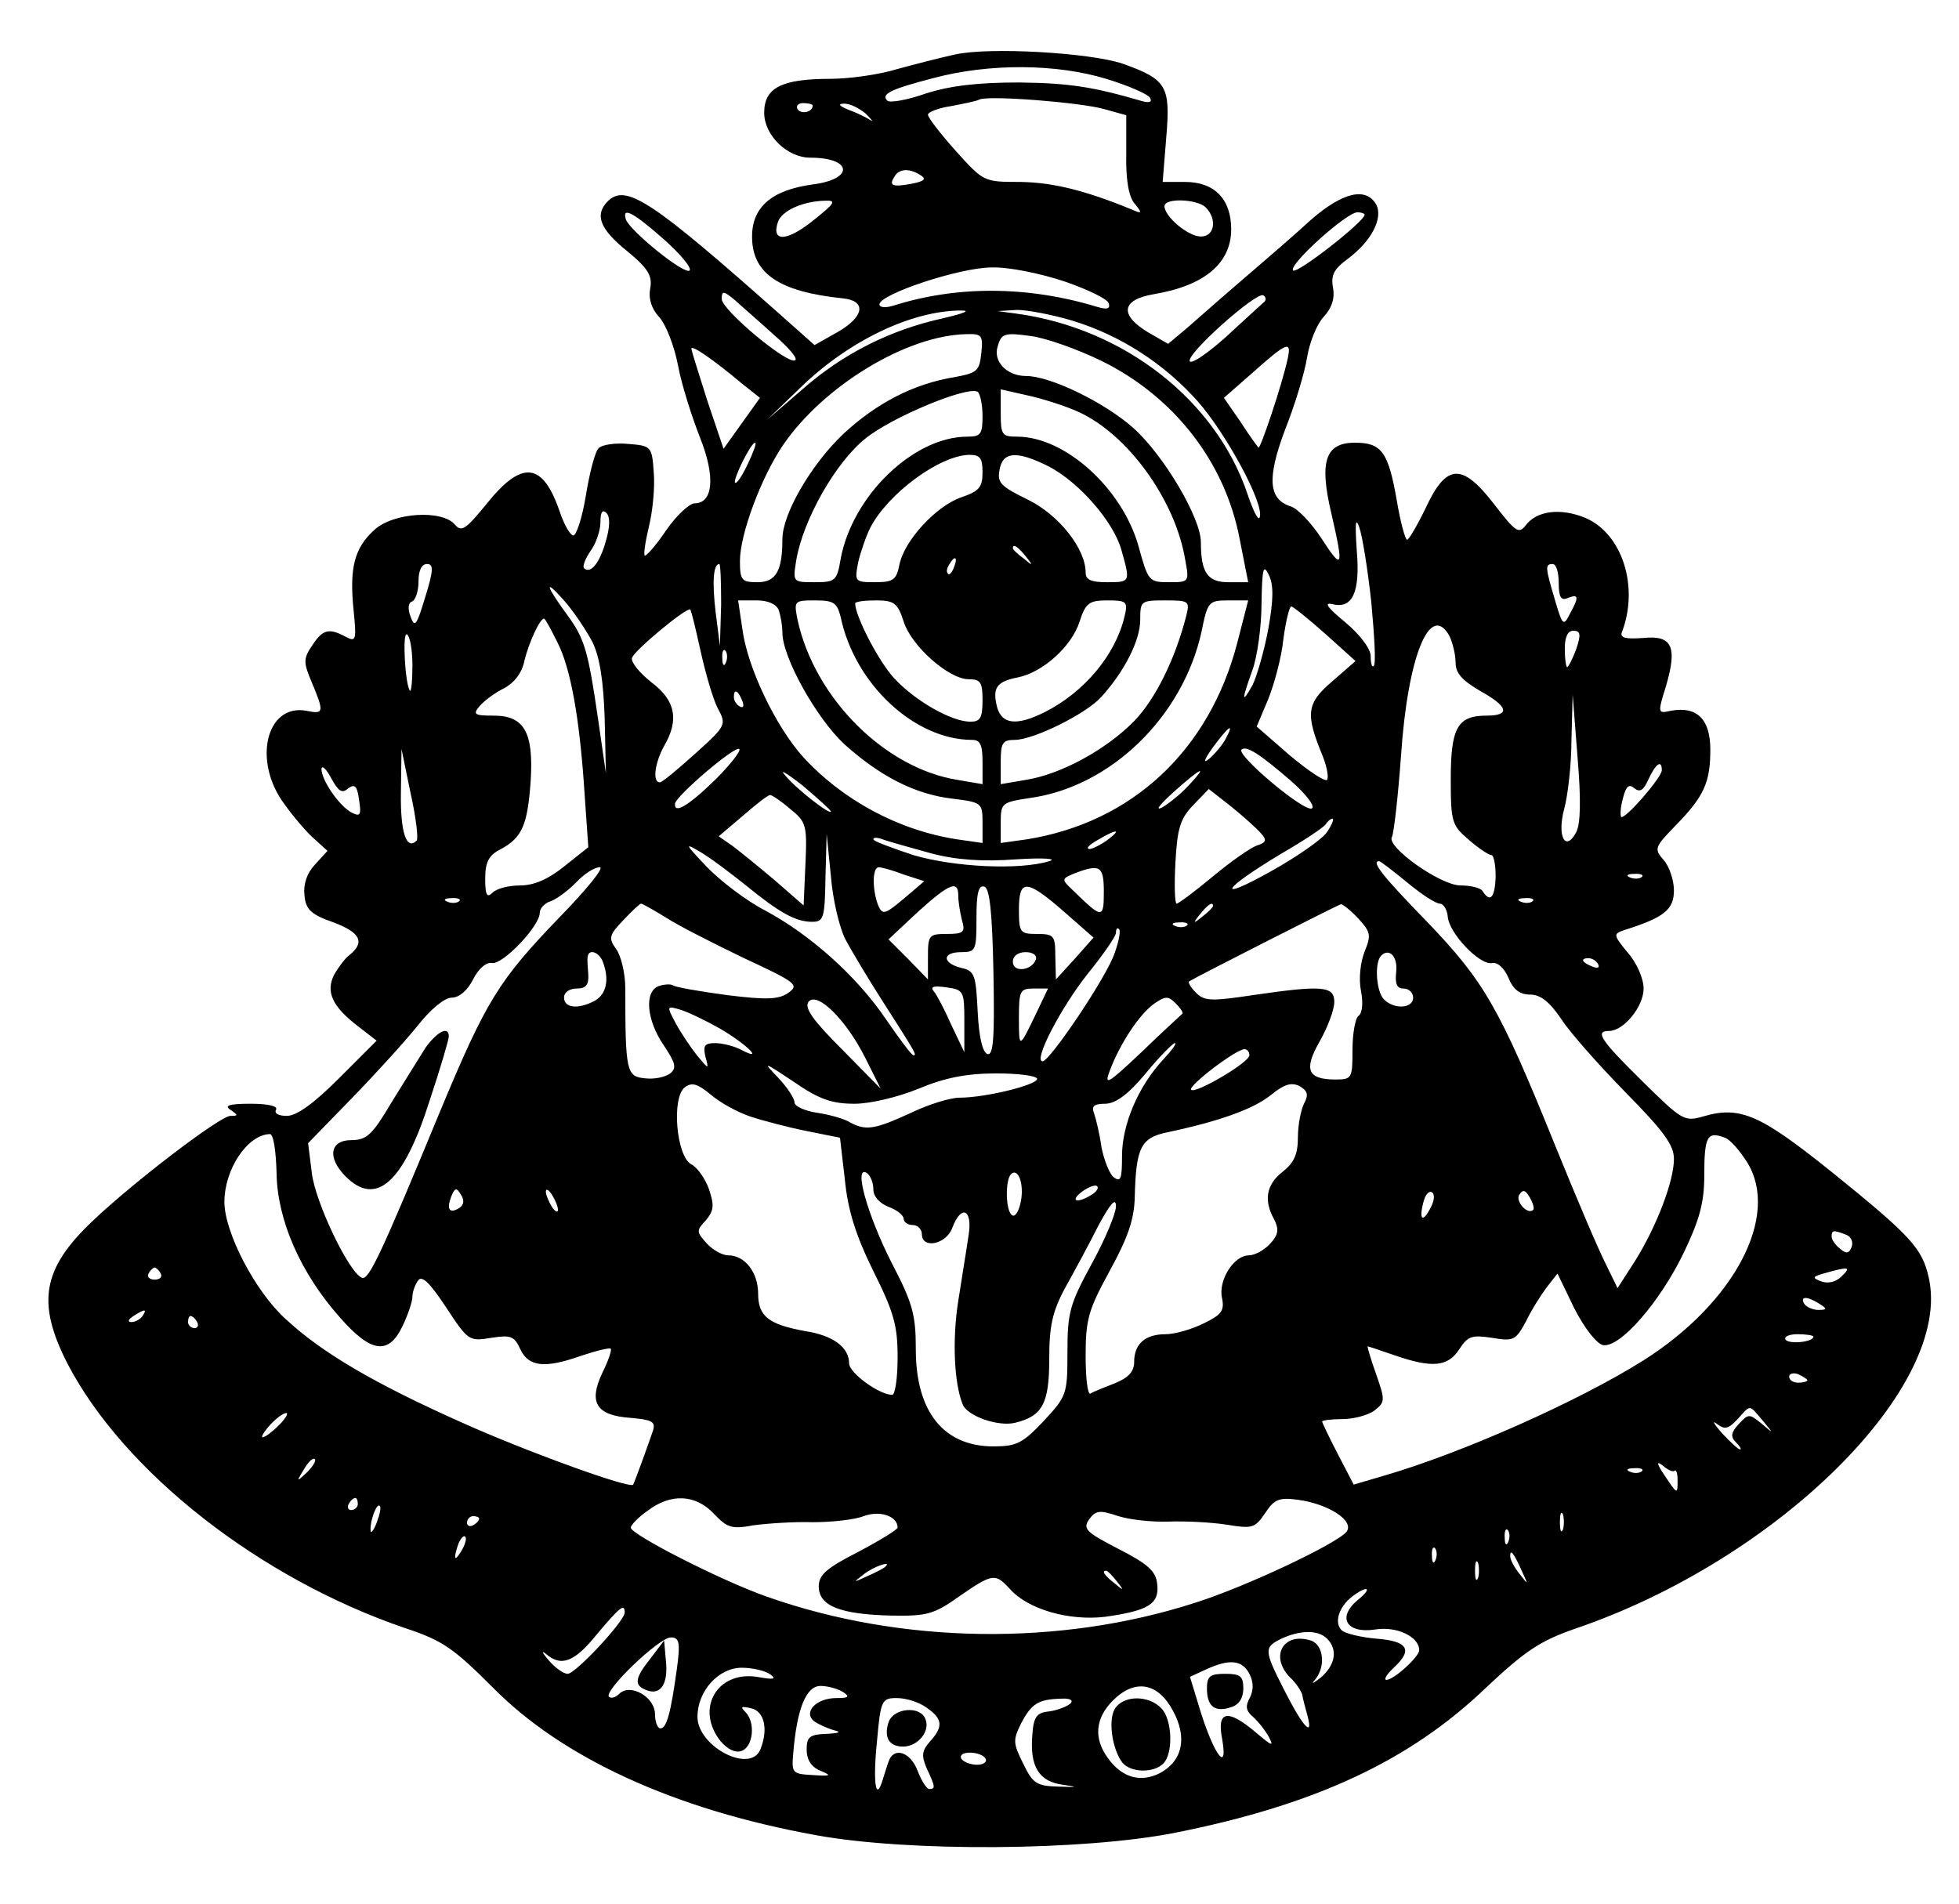 <?xml version="1.0" encoding="UTF-8" standalone="yes"?>
<svg version="1.0" xmlns="http://www.w3.org/2000/svg" width="323" height="314" viewBox="0 0 323 314" preserveAspectRatio="xMidYMid meet">
  <g transform="translate(0,314) scale(0.1,-0.1)" fill="#000000" stroke="none">
    <path d="M1574 3050 c-23 -5 -66 -16 -95 -24 -29 -9 -79 -16 -110 -16 -81 0
-109 -15 -109 -56 0 -37 38 -74 76 -74 69 0 73 -35 5 -44 -68 -9 -101 -37
-101 -86 0 -61 44 -91 150 -102 39 -4 35 -30 -8 -55 l-39 -22 -54 48 c-214
190 -257 219 -287 189 -22 -22 -13 -46 32 -82 35 -29 42 -41 38 -62 -3 -16 2
-33 15 -47 11 -12 25 -48 31 -80 6 -32 23 -85 36 -118 26 -65 22 -109 -9 -109
-8 0 -30 -20 -47 -45 -17 -25 -33 -43 -35 -41 -2 2 1 23 7 48 6 24 10 64 8 88
-3 44 -4 45 -42 48 -21 2 -43 -1 -49 -7 -6 -6 -15 -41 -21 -78 -6 -37 -16 -67
-21 -66 -5 1 -15 18 -22 39 -28 82 -62 86 -120 14 -35 -43 -42 -48 -53 -35
-21 25 -102 20 -133 -9 -33 -30 -41 -63 -34 -132 5 -50 4 -53 -13 -44 -28 15
-38 12 -55 -14 -15 -22 -15 -28 -1 -61 21 -50 20 -53 -9 -47 -66 12 -89 -83
-36 -154 15 -21 38 -48 50 -58 l21 -19 -21 -23 c-13 -14 -19 -32 -17 -50 2
-24 11 -32 48 -45 45 -17 52 -33 26 -54 -7 -5 -18 -20 -25 -32 -14 -28 -4 -52
39 -85 l31 -24 -62 -62 c-42 -42 -70 -62 -86 -62 -14 0 -21 4 -18 10 4 6 -12
10 -42 10 -35 0 -44 -3 -33 -10 13 -9 13 -10 0 -10 -17 0 -161 -110 -228 -174
-82 -78 -92 -134 -41 -234 93 -179 317 -355 558 -437 61 -20 80 -34 143 -97
115 -117 301 -202 533 -244 152 -28 442 -26 593 4 231 46 387 119 512 239 65
61 89 77 146 97 336 114 625 401 584 580 -11 48 -29 68 -163 176 -115 92 -148
107 -209 89 -31 -9 -35 -6 -100 58 -69 68 -79 83 -55 83 24 0 57 40 57 70 0
16 -11 42 -26 59 -24 29 -24 31 -7 37 67 21 83 34 83 66 0 17 -8 40 -17 50
-16 18 -15 21 19 56 48 49 58 72 58 126 0 50 -22 72 -65 64 -22 -5 -22 -4 -8
41 19 65 10 84 -38 79 -28 -2 -38 0 -35 9 29 75 1 163 -60 189 -41 17 -81 12
-99 -13 -11 -14 -17 -9 -51 35 -53 69 -79 68 -113 -5 -14 -29 -28 -53 -31 -53
-3 0 -11 29 -17 65 -14 80 -25 95 -69 95 -49 0 -59 -31 -39 -116 21 -91 19
-96 -16 -42 -17 26 -40 50 -51 53 -37 12 -39 47 -9 127 16 40 32 93 36 118 4
25 16 55 27 67 14 15 19 31 16 48 -4 21 1 31 24 48 39 29 59 67 47 90 -17 29
-55 20 -107 -25 -26 -24 -77 -68 -112 -98 -35 -30 -77 -67 -93 -81 l-31 -26
-33 19 c-48 29 -44 54 10 63 83 14 127 51 127 107 0 50 -28 78 -76 78 l-37 0
6 74 c7 84 1 95 -72 121 -53 18 -220 28 -277 15z m250 -40 c36 -11 68 -25 72
-31 4 -7 0 -9 -12 -6 -82 24 -121 30 -204 31 -66 0 -112 -5 -153 -18 -31 -11
-60 -16 -64 -12 -11 11 6 19 75 37 93 25 204 24 286 -1z m-3 -50 l36 -10 0
-64 c-1 -42 4 -71 14 -82 13 -16 12 -17 -6 -9 -76 31 -128 44 -182 45 -61 0
-61 0 -107 51 -25 28 -46 55 -46 60 0 4 17 11 38 14 20 4 42 8 47 11 17 7 168
-5 206 -16z m-481 6 c0 -11 -19 -15 -25 -6 -3 5 1 10 9 10 9 0 16 -2 16 -4z
m87 -13 c10 -10 14 -15 8 -11 -6 4 -22 12 -36 17 -15 6 -18 10 -8 10 9 1 25
-7 36 -16z m91 -102 c10 -6 6 -10 -15 -14 -32 -6 -38 -3 -28 12 7 13 25 14 43
2z m-179 -76 c-43 -34 -68 -34 -56 0 7 18 41 33 76 34 21 1 19 -3 -20 -34z
m649 23 c19 -19 15 -48 -8 -48 -21 0 -60 33 -60 50 0 14 54 12 68 -2z m-893
-53 c27 -24 46 -47 42 -51 -8 -8 -98 65 -105 84 -7 22 12 12 63 -33z m1155 41
c0 -11 -111 -98 -118 -92 -8 9 87 95 106 96 6 0 12 -2 12 -4z m-495 -110 c38
-13 71 -29 73 -36 3 -9 -2 -11 -19 -6 -115 35 -232 35 -336 2 -13 -4 -23 -3
-23 2 0 17 133 61 185 61 28 1 81 -10 120 -23z m-478 -89 c23 -20 39 -38 34
-41 -12 -8 -121 83 -121 101 0 14 3 14 23 -3 12 -11 41 -36 64 -57z m806 54
c-4 -4 -32 -29 -61 -56 -29 -26 -56 -45 -60 -41 -9 10 110 116 121 109 5 -3 5
-9 0 -12z m-529 -26 c-86 -19 -164 -58 -231 -117 l-58 -50 57 55 c78 75 181
125 263 125 17 0 3 -5 -31 -13z m215 -4 c78 -24 150 -70 206 -133 46 -52 110
-169 102 -191 -2 -7 -11 11 -20 38 -52 155 -204 274 -382 298 l-30 4 32 2 c17
0 59 -8 92 -18z m-151 -53 c-3 -30 -7 -33 -45 -40 -67 -11 -128 -43 -182 -93
-53 -50 -101 -132 -101 -174 0 -53 -11 -71 -41 -71 -26 0 -29 3 -29 35 0 44
35 138 71 191 67 98 204 181 302 183 26 1 28 -2 25 -31z m198 -13 c120 -59
204 -167 228 -294 l14 -71 -33 0 c-34 0 -45 16 -45 66 0 40 -61 143 -111 188
-47 42 -137 86 -177 86 -32 0 -55 24 -47 49 6 21 11 23 54 17 25 -3 78 -22
117 -41z m-592 -38 l29 -23 -30 -42 -30 -42 -27 80 c-14 44 -26 82 -26 85 0 7
35 -17 84 -58z m899 41 c-9 -42 -45 -149 -48 -146 -2 2 -16 21 -30 43 l-27 39
49 43 c55 49 63 52 56 21z m-503 -94 c0 -30 -3 -34 -25 -34 -89 0 -190 -98
-209 -202 -6 -36 -9 -38 -43 -38 -36 0 -36 0 -30 37 11 65 64 160 114 200 43
35 168 87 185 77 4 -3 8 -21 8 -40z m168 2 c78 -41 150 -144 166 -238 7 -38 7
-38 -27 -38 -33 0 -34 2 -50 60 -27 95 -121 180 -200 180 -25 0 -27 3 -27 39
l0 39 53 -12 c28 -7 67 -20 85 -30z m-555 -81 c-9 -19 -18 -33 -21 -31 -4 5
26 66 33 66 3 0 -3 -16 -12 -35z m387 -14 c0 -25 -6 -31 -35 -41 -41 -14 -94
-71 -102 -111 -5 -25 -10 -29 -40 -29 -34 0 -34 1 -28 33 4 17 13 43 20 57 29
56 114 119 163 120 18 0 22 -5 22 -29z m109 10 c50 -26 107 -91 120 -138 15
-53 15 -53 -24 -53 -26 0 -35 4 -35 16 0 39 -44 95 -95 120 -45 22 -51 28 -47
49 5 31 29 32 81 6z m-730 -123 c-10 -36 -25 -55 -36 -45 -3 3 2 16 11 29 9
12 16 34 16 47 0 16 3 22 10 15 6 -6 6 -22 -1 -46z m1262 -101 c5 -55 8 -102
4 -105 -3 -3 -5 4 -5 16 0 12 -17 35 -42 56 -28 23 -36 33 -22 30 34 -9 47 19
41 89 -3 44 -2 55 4 38 5 -13 14 -69 20 -124z m-570 76 c13 -16 12 -17 -3 -4
-10 7 -18 15 -18 17 0 8 8 3 21 -13z m-118 -18 c-3 -9 -8 -14 -10 -11 -3 3 -2
9 2 15 9 16 15 13 8 -4z m-872 -50 c-14 -46 -17 -51 -24 -32 -5 13 -4 23 2 25
6 2 11 17 11 33 0 18 5 29 14 29 11 0 11 -10 -3 -55z m488 -12 l-2 -68 -7 55
c-6 50 -4 80 6 80 2 0 3 -30 3 -67z m902 -41 c-7 -37 -19 -78 -26 -92 -18 -32
-18 -25 0 25 8 22 15 72 15 110 1 58 3 66 12 47 8 -16 8 -40 -1 -90z m479 77
c0 -24 4 -30 15 -25 18 7 19 2 3 -27 -10 -20 -12 -18 -24 23 -16 54 -17 60 -4
60 6 0 10 -14 10 -31z m-1593 -98 c12 -25 18 -64 20 -126 l2 -90 -13 90 c-16
110 -22 132 -50 170 -36 49 -40 63 -7 26 17 -19 38 -51 48 -70z m307 53 c3 -9
6 -25 6 -37 0 -41 56 -141 102 -184 59 -53 117 -83 179 -90 48 -6 49 -7 49
-40 l0 -33 -42 6 c-97 15 -189 65 -254 136 -45 50 -92 148 -100 211 l-7 47 31
0 c18 0 32 -6 36 -16z m102 -11 c23 -111 122 -203 217 -203 13 0 17 -8 17 -36
l0 -37 -41 7 c-120 19 -236 135 -264 264 -6 31 -6 32 29 32 31 0 36 -4 42 -27z
m104 -8 c13 -41 75 -95 107 -95 20 0 23 -5 23 -35 0 -29 -4 -35 -20 -35 -31 0
-91 34 -126 72 -25 27 -64 102 -64 123 0 3 15 5 34 5 30 0 36 -4 46 -35z m364
8 c-15 -63 -66 -124 -131 -157 -46 -23 -71 -21 -79 8 -8 32 -1 42 34 49 41 8
89 51 102 92 10 31 16 35 46 35 32 0 34 -2 28 -27z m102 2 c-18 -71 -51 -138
-86 -174 -46 -47 -121 -88 -179 -97 l-41 -7 0 37 c0 31 3 36 23 36 31 0 118
43 143 71 38 42 64 93 64 127 0 31 1 32 41 32 39 0 41 -1 35 -25z m84 -45
c-46 -177 -173 -296 -347 -324 l-43 -6 0 34 c0 32 2 33 47 40 134 18 253 134
284 274 10 50 12 52 44 52 l33 0 -18 -70z m-885 -13 c8 -36 20 -78 28 -94 15
-28 15 -29 -36 -75 -29 -26 -55 -48 -59 -48 -13 0 -8 33 7 60 25 43 19 75 -21
105 -19 15 -34 33 -32 40 3 12 90 84 96 80 2 -2 9 -32 17 -68z m1030 28 l50
-45 -39 -34 c-42 -36 -44 -53 -15 -123 7 -18 10 -35 7 -39 -4 -3 -31 15 -62
41 l-54 47 19 45 c10 25 22 69 25 99 4 30 10 54 13 54 3 0 29 -21 56 -45z
m-1266 -14 c22 -43 37 -126 45 -252 l6 -86 -39 -31 c-27 -22 -51 -32 -73 -32
-19 0 -39 -5 -46 -12 -9 -9 -12 -4 -12 23 0 28 6 39 26 49 35 19 44 40 49 113
5 80 -11 107 -61 107 -32 0 -35 2 -23 16 7 8 25 22 40 29 18 10 30 26 34 47 7
28 25 68 32 68 2 0 11 -17 22 -39z m1471 10 c5 -11 10 -30 10 -44 0 -17 11
-29 40 -46 47 -26 51 -41 11 -41 -48 0 -59 -20 -59 -105 0 -71 2 -76 30 -100
16 -14 33 -25 37 -25 4 0 7 -16 7 -35 -1 -35 -9 -44 -21 -25 -3 6 -20 10 -37
10 -33 0 -123 64 -113 80 3 5 10 65 15 134 11 164 48 255 80 197z m-1710 -48
c0 -26 -2 -44 -4 -42 -8 9 -13 98 -5 93 5 -3 9 -26 9 -51z m1919 27 c-6 -16
-13 -30 -15 -30 -2 0 -4 14 -4 30 0 20 5 30 14 30 12 0 13 -6 5 -30z m-1402
-22 c-3 -8 -6 -5 -6 6 -1 11 2 17 5 13 3 -3 4 -12 1 -19z m27 -64 c3 -8 2 -12
-4 -9 -6 3 -10 10 -10 16 0 14 7 11 14 -7z m1375 -216 c-18 -34 -32 -7 -20 38
6 22 12 73 12 114 l2 75 8 -103 c6 -71 5 -110 -2 -124z m-578 154 c-5 -10 -18
-25 -27 -33 -11 -9 -9 -2 6 19 26 35 36 42 21 14z m-841 -67 c-45 -44 -69 -58
-67 -40 2 13 99 96 106 90 3 -3 -15 -26 -39 -50z m949 -3 c25 -22 40 -42 34
-45 -12 -7 -125 88 -116 97 8 7 30 -7 82 -52z m-1442 -98 c-17 -17 -27 14 -26
79 l1 72 15 -73 c9 -40 13 -75 10 -78z m-113 86 c11 8 15 4 18 -19 4 -25 2
-28 -12 -21 -21 11 -50 54 -50 72 1 7 8 0 16 -15 12 -22 18 -26 28 -17z m796
-38 c0 -7 -56 36 -75 59 -11 12 1 5 28 -16 26 -22 47 -41 47 -43z m1370 68 c0
-12 -61 -82 -67 -77 -2 3 -1 17 3 31 5 20 10 24 19 16 9 -7 15 -3 23 15 12 26
22 33 22 15z m-781 -26 c-13 -14 -33 -30 -44 -36 -11 -5 -2 6 20 26 47 42 58
46 24 10z m120 -78 c10 -11 9 -15 -6 -20 -10 -3 -43 -26 -73 -51 -30 -25 -57
-45 -60 -45 -3 0 -4 30 -2 67 3 57 8 73 29 95 l26 27 37 -29 c20 -16 42 -36
49 -44z m-776 40 c26 -21 28 -26 25 -91 l-3 -68 -47 41 c-26 22 -58 48 -70 57
l-23 16 40 34 c22 19 42 35 45 34 3 0 18 -10 33 -23z m885 -38 c-8 -12 -50
-41 -93 -65 -93 -52 -80 -29 17 29 38 22 71 44 74 49 3 5 8 9 11 9 3 0 -1 -10
-9 -22z m-362 -13 c-11 -8 -25 -15 -30 -15 -6 1 0 7 14 15 32 19 40 18 16 0z
m-432 -164 c10 -19 37 -64 60 -100 57 -89 58 -91 52 -91 -3 0 -23 27 -45 59
-48 71 -125 140 -200 180 -31 16 -74 49 -96 72 -36 38 -37 40 -10 24 17 -10
50 -35 75 -55 55 -45 82 -60 109 -60 19 0 21 6 22 73 l2 72 7 -70 c3 -38 14
-85 24 -104z m141 142 c41 -11 85 -14 140 -10 46 3 69 1 55 -3 -49 -15 -156
-10 -224 10 -36 12 -66 23 -66 26 0 4 8 3 18 -1 9 -3 44 -13 77 -22z m785 -48
c23 -19 47 -35 54 -35 6 0 12 -10 13 -21 2 -28 53 -81 73 -77 9 2 20 -8 27
-24 8 -20 19 -28 36 -28 17 0 32 -12 51 -40 14 -22 62 -76 106 -121 63 -64 80
-87 80 -110 0 -37 -29 -112 -64 -168 l-29 -45 -19 39 c-11 21 -49 110 -85 199
-91 225 -116 268 -210 366 -73 75 -93 100 -79 100 2 0 23 -16 46 -35z m-1397
-57 c-101 -105 -121 -137 -198 -322 -97 -235 -117 -277 -128 -273 -21 7 -78
126 -83 174 l-6 48 71 73 c39 40 88 94 109 120 22 28 45 47 57 47 12 0 26 12
35 30 9 18 22 29 31 27 18 -3 79 61 79 83 0 7 8 16 18 19 11 4 29 18 42 31 13
14 30 25 39 25 8 0 -22 -37 -66 -82z m567 70 l34 -11 -34 -29 c-31 -26 -35
-27 -42 -11 -10 26 -10 63 1 63 4 0 23 -5 41 -12z m330 -29 c0 -45 -3 -44 -52
4 -18 17 -18 18 4 27 42 16 48 12 48 -31z m887 25 c-3 -3 -12 -4 -19 -1 -8 3
-5 6 6 6 11 1 17 -2 13 -5z m-1127 -31 c0 -10 3 -28 6 -40 6 -20 3 -23 -25
-23 -29 0 -31 -2 -31 -37 l0 -38 -32 33 -33 33 48 45 c53 48 67 53 67 27z m58
-127 c2 -108 0 -137 -10 -134 -8 3 -14 28 -16 70 -3 61 -5 67 -27 72 -32 8
-32 26 0 26 24 0 25 3 25 56 0 40 3 55 13 52 9 -3 13 -43 15 -142z m116 101
l49 -43 -31 -35 -31 -34 -1 38 c0 34 -2 37 -30 37 -28 0 -30 2 -30 40 0 51 12
51 74 -3z m-997 17 c-3 -3 -12 -4 -19 -1 -8 3 -5 6 6 6 11 1 17 -2 13 -5z
m1770 0 c-3 -3 -12 -4 -19 -1 -8 3 -5 6 6 6 11 1 17 -2 13 -5z m-1429 -27 c20
-13 79 -43 129 -67 86 -40 91 -44 73 -57 -16 -11 -35 -12 -100 -4 -45 6 -85
13 -90 16 -4 3 -15 2 -24 -1 -24 -9 -20 -56 8 -97 20 -30 22 -38 11 -47 -8 -6
-26 -10 -42 -8 -30 3 -32 11 -32 148 0 25 -7 54 -15 65 -13 18 -12 23 12 48
14 15 27 27 29 27 2 0 20 -10 41 -23z m902 19 c0 -2 -8 -10 -17 -17 -16 -13
-17 -12 -4 4 13 16 21 21 21 13z m240 -21 c20 -22 21 -27 10 -54 -7 -18 -10
-45 -6 -65 4 -20 2 -37 -4 -41 -5 -3 -10 -28 -10 -56 0 -47 -1 -49 -28 -49
-46 0 -53 16 -26 63 13 23 24 52 24 65 0 26 -19 28 -135 11 -67 -10 -79 -10
-93 4 -9 9 -14 18 -11 19 13 8 245 126 250 127 3 0 16 -10 29 -24z m-283 -11
c-3 -3 -12 -4 -19 -1 -8 3 -5 6 6 6 11 1 17 -2 13 -5z m-119 -45 c-12 -38
-107 -179 -119 -179 -16 0 31 90 75 145 25 31 46 61 46 67 0 6 2 9 5 6 3 -2 0
-20 -7 -39z m-844 -15 c11 -29 6 -53 -13 -64 -28 -15 -51 -12 -51 5 0 9 9 15
21 15 15 0 20 6 19 23 -1 12 -2 25 -1 30 2 13 19 7 25 -9z m714 4 c-7 -19 -38
-22 -38 -4 0 10 9 16 21 16 12 0 19 -5 17 -12z m594 -21 c-2 -19 1 -27 12 -27
9 0 16 -7 16 -15 0 -18 -31 -20 -48 -3 -13 13 -16 60 -5 72 14 14 28 -2 25
-27z m333 13 c3 -6 -1 -7 -9 -4 -18 7 -21 14 -7 14 6 0 13 -4 16 -10z m-1045
-94 l0 -51 -21 44 c-11 25 -24 50 -29 56 -7 8 -1 10 20 7 29 -4 30 -6 30 -56z
m118 12 c-28 -58 -28 -58 -28 -5 0 43 2 47 24 47 l24 0 -20 -42z m-281 -73
l25 -50 -64 65 c-48 48 -62 68 -55 78 14 18 62 -29 94 -93z m522 73 c-2 -2
-33 -30 -67 -63 -56 -53 -62 -56 -52 -30 17 45 49 93 73 110 19 13 23 13 36 0
8 -8 13 -16 10 -17z m-762 -24 c43 -25 75 -56 35 -35 -11 6 -31 11 -43 11 -17
0 -20 -4 -16 -22 6 -22 6 -22 -14 2 -11 14 -27 38 -35 53 -15 28 -15 29 8 22
13 -4 42 -18 65 -31z m731 -51 c-41 -44 -68 -107 -68 -159 0 -38 -2 -44 -14
-35 -7 6 -16 29 -20 50 -3 22 -9 46 -12 55 -5 12 0 16 18 16 17 0 38 15 67 50
23 28 45 50 48 50 4 0 -5 -12 -19 -27z m142 7 c0 -12 -89 -64 -96 -57 -6 6 74
67 88 67 4 0 8 -4 8 -10z m-651 -80 c26 0 72 11 106 25 43 18 79 25 128 25 37
0 67 -4 67 -9 0 -10 -85 -31 -128 -31 -15 0 -51 -11 -80 -25 -59 -27 -74 -30
-100 -16 -9 6 -34 13 -54 16 -21 3 -38 11 -38 17 0 7 -12 25 -27 41 -26 27
-25 27 26 -7 42 -29 63 -36 100 -36z m-172 -21 c21 -7 63 -18 93 -24 l55 -11
8 -69 c5 -51 18 -92 47 -151 34 -68 40 -90 40 -142 0 -34 -4 -62 -9 -62 -21 0
-71 36 -71 52 0 26 -26 46 -72 53 -60 11 -78 24 -78 62 0 35 -22 63 -49 63
-10 0 -26 9 -36 20 -17 19 -17 21 -1 38 13 16 14 24 5 51 -6 17 -19 36 -29 41
-25 13 -33 110 -11 127 12 9 21 6 43 -12 15 -13 44 -29 65 -36z m913 21 c-5
-10 -10 -35 -10 -55 0 -28 -6 -42 -25 -57 -27 -21 -32 -47 -14 -79 8 -16 7
-25 -7 -40 -9 -10 -25 -19 -35 -19 -25 0 -51 -42 -44 -71 4 -20 -1 -27 -30
-41 -20 -10 -48 -18 -63 -18 -34 0 -52 -16 -52 -46 0 -16 -10 -26 -32 -35 -18
-7 -36 -14 -40 -17 -5 -2 -8 27 -8 63 0 60 5 76 40 140 30 55 40 84 41 121 2
82 10 98 54 107 85 18 141 38 170 61 22 18 34 22 48 15 13 -8 15 -14 7 -29z
m-1694 -114 c1 -77 39 -165 105 -239 51 -58 80 -62 103 -13 9 19 16 40 16 48
0 7 4 19 9 26 6 10 19 -2 46 -43 37 -56 38 -57 75 -51 32 5 38 3 48 -19 14
-29 40 -32 102 -10 24 8 45 13 47 11 2 -2 -4 -20 -14 -40 -23 -49 -10 -70 47
-74 34 -3 41 -6 37 -20 -5 -15 -29 -82 -33 -90 -4 -8 -180 56 -284 103 -141
63 -229 114 -289 170 -50 45 -101 143 -101 193 0 54 38 111 75 112 6 0 10 -28
11 -64z m2388 58 c9 -3 25 -22 37 -41 54 -88 -21 -231 -171 -326 -108 -68
-300 -153 -427 -190 l-51 -15 -26 50 c-14 27 -26 52 -26 54 0 2 15 4 33 4 18
0 42 6 53 14 18 14 18 17 3 60 -9 25 -15 46 -14 46 1 0 22 -7 45 -15 61 -21
87 -19 106 10 14 22 21 24 54 19 36 -6 39 -4 56 27 9 19 25 44 34 56 l18 23
28 -58 c17 -33 37 -58 47 -60 28 -5 94 71 133 152 26 54 34 83 34 127 0 66 5
74 34 63z m-1404 -85 c0 -12 10 -23 25 -29 14 -5 25 -14 25 -20 0 -5 7 -10 15
-10 8 0 15 -7 15 -15 0 -25 40 -17 50 10 15 40 34 31 27 -12 -3 -21 -11 -69
-17 -108 -10 -63 -7 -135 7 -170 7 -20 59 -38 87 -31 45 11 56 32 56 105 0 54
5 78 26 117 15 27 40 73 55 103 20 37 29 47 29 32 0 -12 -18 -55 -40 -95 -36
-66 -40 -80 -40 -145 0 -70 -1 -73 -39 -114 -35 -37 -45 -42 -83 -42 -82 0
-128 57 -128 160 0 57 -5 76 -40 143 -40 79 -63 161 -41 148 6 -4 11 -16 11
-27z m243 -21 c-3 -15 -9 -25 -14 -22 -11 6 -12 58 -2 68 12 11 22 -17 16 -46z
m117 12 c-24 -15 -37 -11 -16 5 11 8 22 12 25 9 3 -3 -1 -9 -9 -14z m-1043
-22 c-16 -10 -21 -2 -13 19 6 15 9 15 16 3 6 -9 5 -17 -3 -22z m163 -3 c0 -5
-5 -3 -10 5 -5 8 -10 20 -10 25 0 6 5 3 10 -5 5 -8 10 -19 10 -25z m1439 4
c-13 -26 -20 -21 -12 9 3 12 9 19 14 16 5 -3 4 -14 -2 -25z m169 -4 c-9 -9
-30 14 -23 25 6 9 10 8 17 -4 6 -10 8 -19 6 -21z m516 -41 c8 -3 12 -12 9 -20
-4 -11 -9 -12 -19 -3 -8 6 -14 15 -14 20 0 11 3 11 24 3z m-2779 -64 c3 -5 -1
-10 -10 -10 -9 0 -13 5 -10 10 3 6 8 10 10 10 2 0 7 -4 10 -10z m2771 -5 c-9
-9 -22 -12 -33 -8 -16 6 -15 8 7 14 39 11 43 10 26 -6z m-36 -45 c13 -8 13
-10 -2 -10 -9 0 -20 5 -23 10 -8 13 5 13 25 0z m-2765 -20 c-3 -5 -12 -10 -18
-10 -7 0 -6 4 3 10 19 12 23 12 15 0z m90 -10 c3 -5 1 -10 -4 -10 -6 0 -11 5
-11 10 0 6 2 10 4 10 3 0 8 -4 11 -10z m2665 -24 c0 -9 -40 -13 -46 -5 -3 5 6
9 20 9 14 0 26 -2 26 -4z m-10 -72 c0 -2 -7 -4 -15 -4 -8 0 -15 4 -15 10 0 5
7 7 15 4 8 -4 15 -8 15 -10z m-74 -66 c19 -23 19 -23 -2 -5 -20 16 -21 16 -37
-1 -13 -14 -14 -21 -5 -30 7 -7 10 -12 7 -12 -3 0 -16 12 -30 27 -13 15 -17
22 -8 15 13 -10 19 -8 34 8 22 24 18 25 41 -2z m-2446 -8 c-11 -11 -23 -20
-27 -20 -3 0 2 9 12 20 10 11 22 20 27 20 4 0 -1 -9 -12 -20z m46 -78 c-17
-16 -18 -16 -5 5 7 12 15 20 18 17 3 -2 -3 -12 -13 -22z m2255 3 c3 2 5 -5 5
-15 0 -25 0 -25 -22 8 -13 19 -13 24 -2 15 8 -7 17 -11 19 -8z m-54 -1 c-3 -3
-12 -4 -19 -1 -8 3 -5 6 6 6 11 1 17 -2 13 -5z m-2117 -54 c0 -5 -5 -10 -11
-10 -5 0 -7 5 -4 10 3 6 8 10 11 10 2 0 4 -4 4 -10z m587 -16 c22 -23 29 -26
66 -19 23 3 67 6 97 5 31 0 69 4 84 10 27 10 56 0 56 -19 0 -3 -29 -21 -65
-40 -53 -27 -65 -38 -65 -57 0 -32 35 -46 120 -48 58 -1 70 2 112 32 55 38 59
38 83 12 30 -34 98 -53 157 -46 71 10 90 21 86 54 -2 21 -15 33 -64 58 -54 28
-59 33 -48 49 11 15 18 15 48 5 19 -6 56 -10 83 -9 26 1 69 -1 95 -5 43 -7 47
-6 64 19 15 23 23 26 54 22 51 -7 94 -35 80 -53 -17 -20 -167 -91 -250 -117
-223 -72 -484 -68 -705 10 -77 27 -225 103 -225 114 0 4 12 17 28 28 38 29 79
27 109 -5z m-556 -15 c-5 -13 -10 -19 -10 -12 -1 15 10 45 15 40 3 -2 0 -15
-5 -28z m1956 -11 c-3 -7 -5 -2 -5 12 0 14 2 19 5 13 2 -7 2 -19 0 -25z
m-1787 18 c0 -3 -4 -8 -10 -11 -5 -3 -10 -1 -10 4 0 6 5 11 10 11 6 0 10 -2
10 -4z m1697 -38 c-3 -8 -6 -5 -6 6 -1 11 2 17 5 13 3 -3 4 -12 1 -19z m-1726
-15 c-12 -20 -14 -14 -5 12 4 9 9 14 11 11 3 -2 0 -13 -6 -23z m1606 -15 c-3
-8 -6 -5 -6 6 -1 11 2 17 5 13 3 -3 4 -12 1 -19z m142 -18 c11 -24 11 -24 -3
-6 -9 11 -16 24 -16 30 0 12 5 7 19 -24z m-72 -12 c-3 -7 -5 -2 -5 12 0 14 2
19 5 13 2 -7 2 -19 0 -25z m-978 18 c-2 -2 -15 -9 -29 -15 -24 -11 -24 -11 -6
3 16 13 49 24 35 12z m382 -23 c13 -16 12 -17 -3 -4 -17 13 -22 21 -14 21 2 0
10 -8 17 -17z m398 -31 c-35 -29 -19 -56 28 -49 36 6 73 -12 73 -34 0 -11 -42
-49 -54 -49 -5 0 0 9 13 21 31 29 22 43 -30 47 -24 2 -49 8 -56 13 -14 12 -6
39 16 56 26 20 35 15 10 -5z m-1209 -21 c0 -14 -81 -101 -94 -101 -7 0 -21 10
-32 23 -10 12 -12 16 -4 10 25 -22 47 -14 84 32 38 45 46 52 46 36z m1158 -43
c18 -18 14 -43 -10 -64 -13 -10 -17 -12 -10 -4 18 21 15 58 -7 65 -45 14 -68
-26 -34 -61 10 -9 18 -22 20 -28 1 -6 5 -22 9 -36 10 -38 -10 -14 -40 46 -32
63 -32 68 -3 82 30 14 60 15 75 0z m-1072 -50 c-10 -73 -17 -98 -27 -98 -5 0
-9 11 -9 23 0 29 -41 52 -59 34 -6 -6 -13 -8 -17 -5 -9 10 83 98 102 98 14 0
16 -8 10 -52z m944 -8 c7 -14 7 -26 1 -39 -8 -14 -7 -22 5 -32 8 -7 20 -22 26
-33 9 -17 5 -15 -21 7 -47 40 -65 36 -56 -10 10 -57 -12 -29 -35 43 l-18 59
26 12 c39 18 60 16 72 -7z m-790 -1 c11 -8 6 -9 -22 -4 -66 10 -102 -53 -60
-106 12 -14 25 -20 35 -16 19 7 23 47 6 64 -9 9 -7 10 10 6 21 -5 28 -34 15
-67 -16 -42 -104 4 -104 53 0 43 35 81 73 81 18 0 39 -5 47 -11z m120 -29 c12
-8 9 -10 -11 -10 -33 0 -55 -23 -37 -38 7 -5 22 -12 33 -15 13 -3 9 -5 -12 -6
-28 -1 -33 -5 -33 -26 0 -17 8 -29 23 -35 19 -8 17 -9 -13 -7 -34 2 -35 3 -32
37 6 72 21 110 45 110 12 0 29 -5 37 -10z m544 -31 c24 -44 16 -83 -22 -103
-32 -16 -63 -7 -86 26 -23 32 -20 65 9 94 36 36 74 30 99 -17z m-406 5 c26
-18 28 -31 5 -56 -13 -15 -14 -23 -5 -44 14 -30 15 -34 4 -34 -4 0 -13 14 -19
30 -12 32 -40 40 -48 15 -3 -8 -7 -22 -10 -31 -11 -36 -16 -3 -9 65 6 68 8 71
33 71 15 0 37 -7 49 -16z m237 7 c-6 -5 -21 -11 -35 -13 -21 -2 -26 -9 -28
-40 -4 -51 11 -76 51 -81 26 -4 24 -4 -8 -3 -36 1 -42 5 -58 38 -17 34 -17 39
-3 67 17 32 28 39 66 40 15 1 20 -3 15 -8z m-140 -91 c3 -5 -3 -10 -14 -10
-11 0 -23 5 -26 10 -3 6 3 10 14 10 11 0 23 -4 26 -10z"/>
    <path d="M702 1413 c-10 -16 -35 -56 -56 -90 -32 -54 -41 -63 -67 -63 -35 0
-40 -29 -9 -60 50 -50 95 -11 138 124 18 54 32 102 32 107 0 18 -19 8 -38 -18z"/>
    <path d="M1073 406 c-27 -34 -28 -45 -7 -53 23 -9 36 10 32 48 l-3 34 -22 -29z"/>
    <path d="M1990 356 c0 -30 13 -40 40 -31 13 4 20 15 20 31 0 20 -5 24 -30 24
-25 0 -30 -4 -30 -24z"/>
    <path d="M1840 325 c-14 -17 -7 -69 11 -92 14 -16 51 -17 67 -1 17 17 15 74
-4 92 -20 20 -58 21 -74 1z"/>
    <path d="M1465 300 c-8 -25 1 -40 24 -40 24 0 45 25 37 45 -8 23 -53 19 -61
-5z"/>
  </g>
</svg>